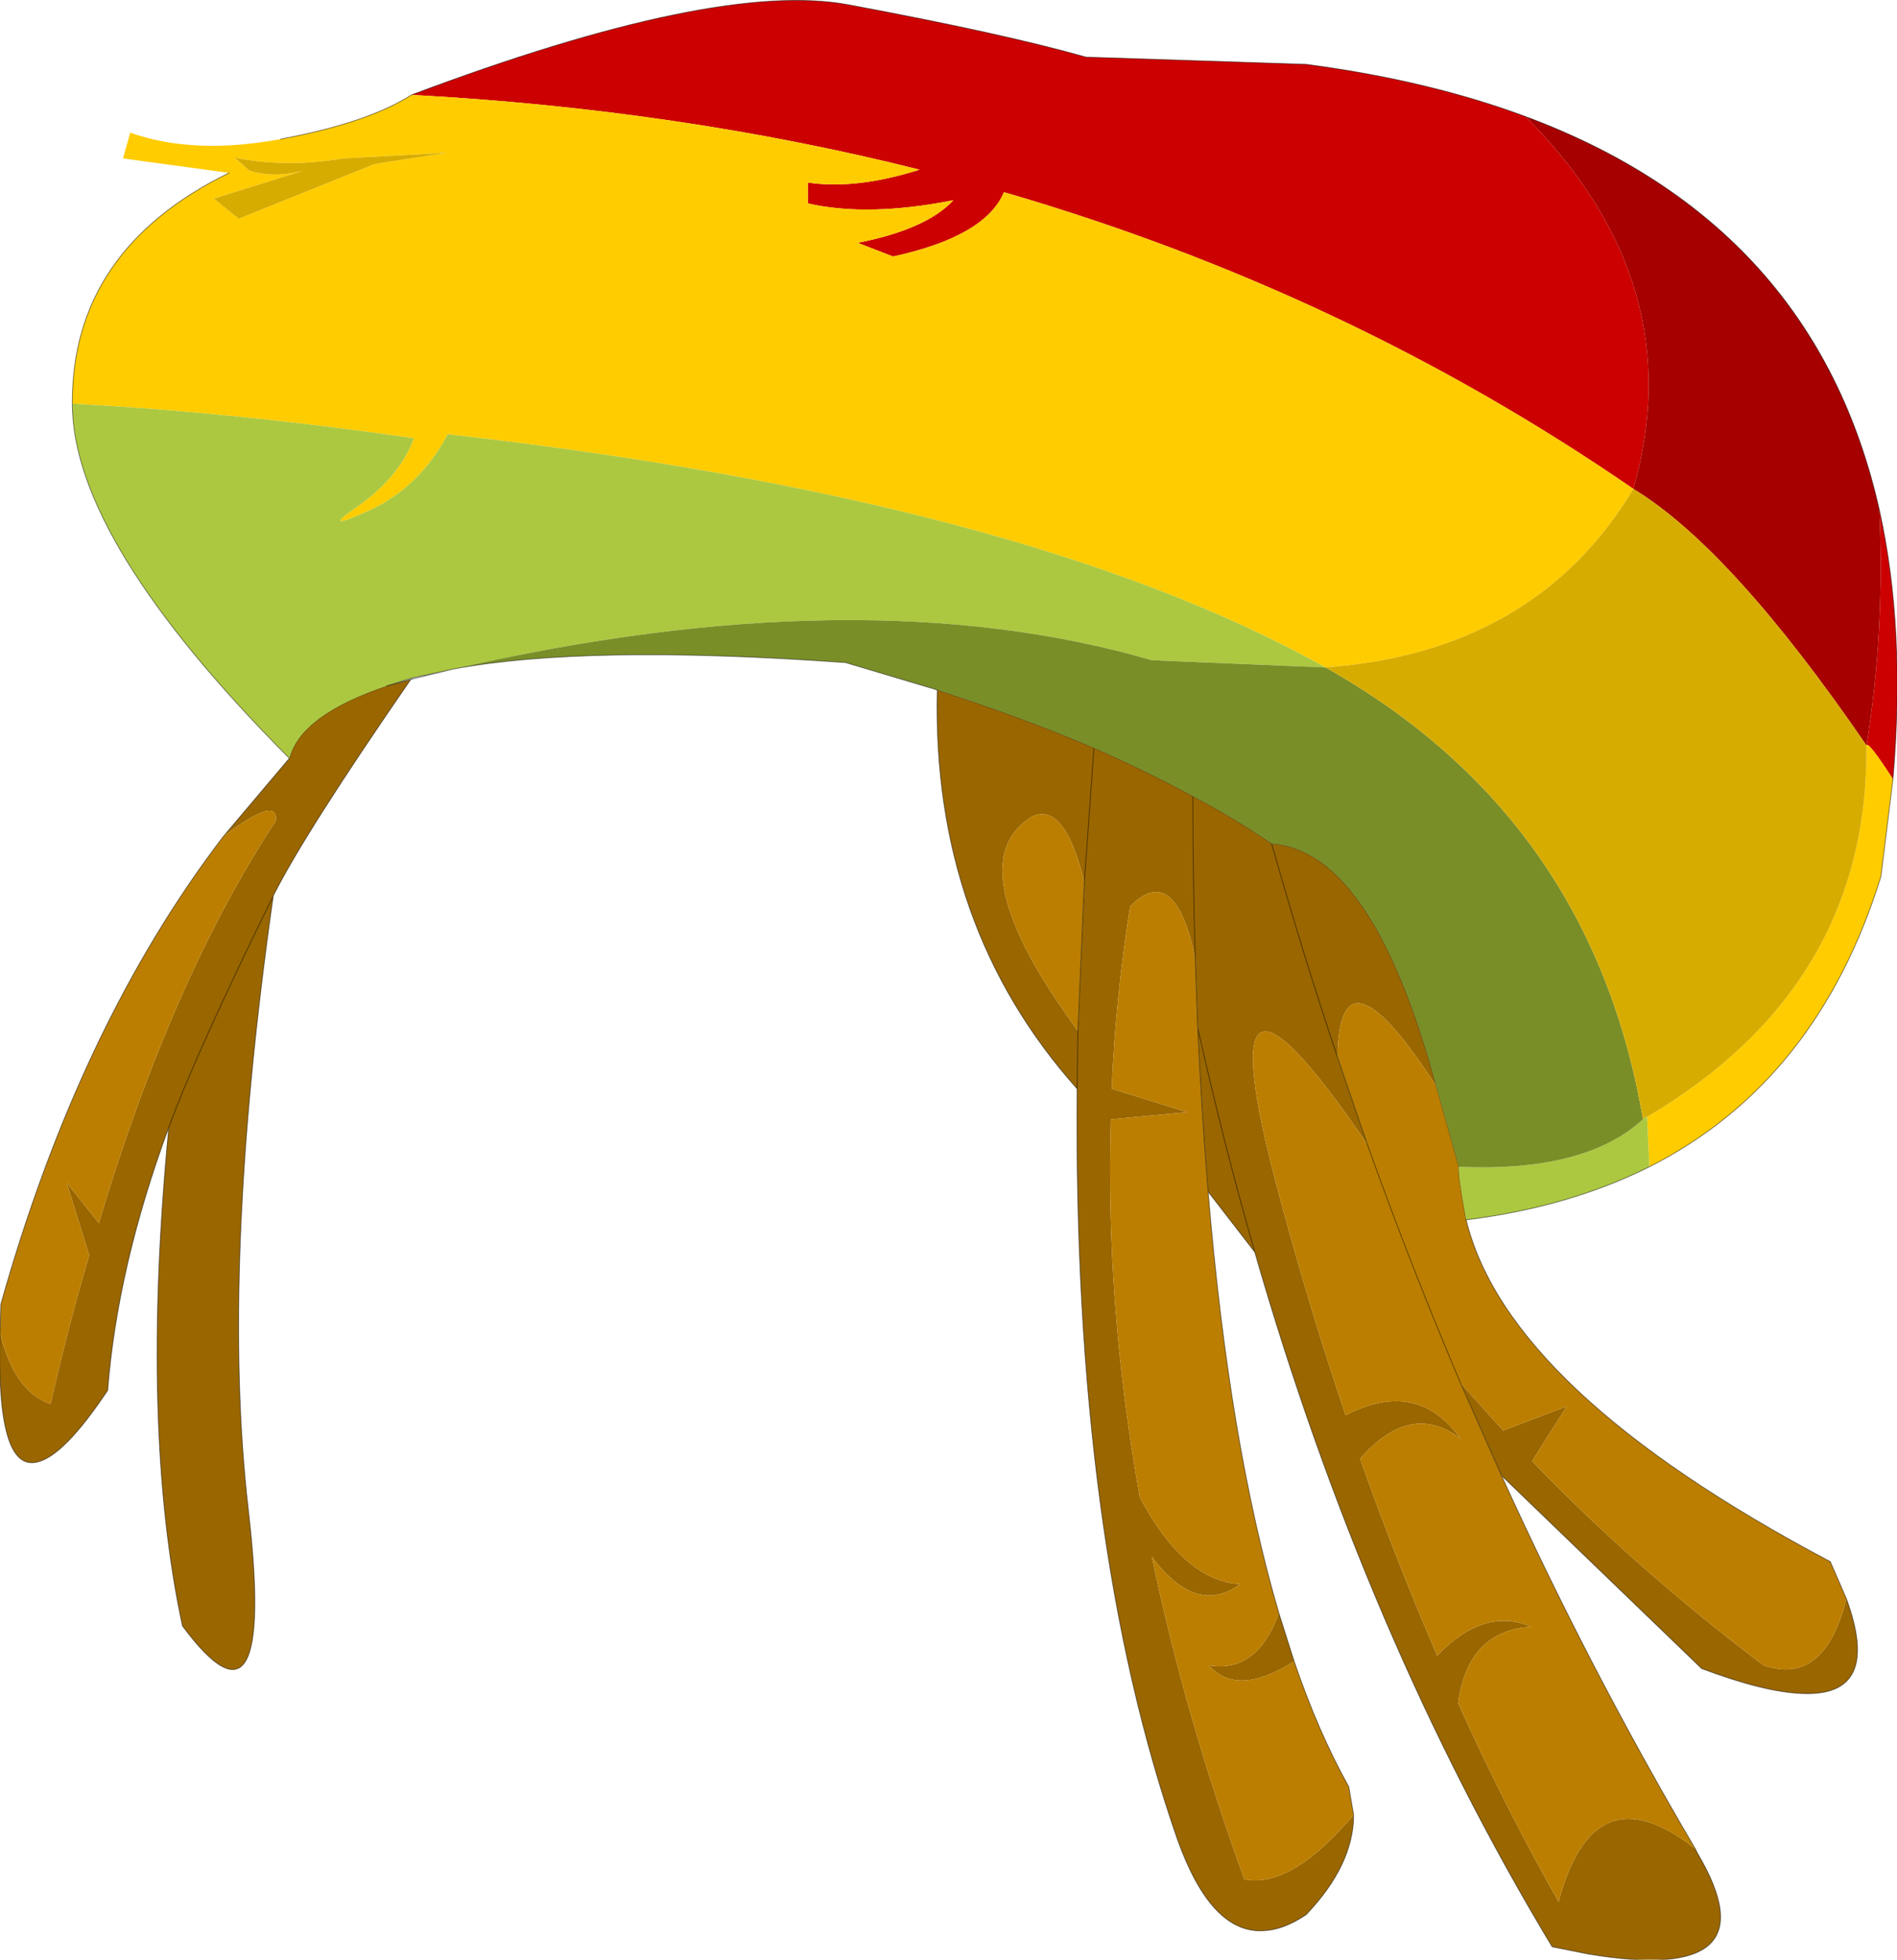 <?xml version="1.0"?>
<svg xmlns="http://www.w3.org/2000/svg" xmlns:xlink="http://www.w3.org/1999/xlink" width="118px" height="121.85px"><g transform="matrix(1, 0, 0, 1, -177, -127.9)"><use xlink:href="#object-0" width="118" height="121.85" transform="matrix(1, 0, 0, 1, 177, 127.9)"/></g><defs><g transform="matrix(1, 0, 0, 1, -177, -127.9)" id="object-0"><path fill-rule="evenodd" fill="#996600" stroke="none" d="M244.45 182.75L245.05 174.4L244.45 182.75L244.05 192L244 195.6L244.05 192Q236.45 181.65 241.15 178.7Q243.2 177.65 244.45 182.75M261.2 240.75Q261.2 243.85 258.25 246.95Q256.85 247.9 255.6 247.95Q252.35 248.15 250.25 242.3Q243.75 223.7 244 195.6Q234.95 185.45 235.3 170.8Q240.6 172.5 245.05 174.4Q248.35 175.85 251.2 177.4Q251.2 182.65 251.35 187.5Q250.1 181.45 247.3 184.25Q246.4 189.85 246.15 195.6L250.85 197.05L246.1 197.5Q245.75 209 247.9 221Q250.65 226.2 254.15 226.4Q251.4 228.4 248.65 224.7Q250.7 234.55 254.4 244.75Q257.3 245.35 261.2 240.75M251.35 187.5Q251.2 182.65 251.2 177.4Q253.85 178.8 256.1 180.35Q258 187.1 260.2 193.65Q258 187.1 256.1 180.35Q262.4 180.8 266.35 195.45Q260.3 186.1 260.2 193.65L262.05 199.05Q251.55 183.6 256.55 202.15Q258.45 209.25 260.7 215.9Q265.15 213.6 267.85 217.35Q264.75 215 261.6 218.6Q263.85 224.95 266.4 230.85Q269.3 227.8 272.25 229.05Q268.3 229.3 267.7 233.8Q270.6 240.25 273.95 246.15Q276.15 237.9 282.45 242.85L282.6 243.15Q287.45 251.35 275.8 249.4L273.55 248.95Q261.95 229.7 255.05 205.75L252.15 202Q251.75 197.15 251.5 191.8L251.35 187.5M267.85 213.9L270.5 216.85L274.45 215.35L272.3 218.75Q278.75 225.45 286.7 231.45Q290.5 232.75 291.85 227.3Q294.1 233.45 289.05 233.2Q286.7 233.1 282.85 231.65L270.4 219.65L267.85 213.9M256.55 228.2L257.5 231.2Q253.95 233.45 252.2 231.45Q255.2 231.95 256.55 228.2M255.05 205.75Q253.1 198.95 251.5 191.8Q253.1 198.95 255.05 205.75"/><path fill-rule="evenodd" fill="#bb7e00" stroke="none" d="M244.45 182.75L244.05 192Q236.45 181.65 241.15 178.7Q243.2 177.65 244.45 182.75M261.2 240.75Q257.3 245.35 254.4 244.75Q250.7 234.55 248.65 224.7Q251.4 228.4 254.15 226.4Q250.65 226.2 247.9 221Q245.75 209 246.1 197.5L250.85 197.05L246.15 195.6Q246.4 189.85 247.3 184.25Q250.1 181.45 251.35 187.5L251.5 191.8Q251.75 197.15 252.15 202Q253.45 217.65 256.55 228.2Q255.2 231.95 252.2 231.45Q253.95 233.45 257.5 231.2Q259 235.6 260.9 239L261.2 240.75M260.2 193.65Q260.3 186.1 266.35 195.45L267.75 200.45Q267.65 200.7 268.2 203.75Q270.8 214.4 290.85 225L291.85 227.3Q290.5 232.75 286.7 231.45Q278.75 225.45 272.3 218.75L274.45 215.35L270.5 216.85L267.85 213.9Q264.75 206.6 262.05 199.05L260.2 193.65M262.05 199.05Q264.75 206.6 267.85 213.9L270.4 219.65Q275.85 231.65 282.45 242.85Q276.15 237.9 273.95 246.15Q270.6 240.25 267.7 233.8Q268.3 229.3 272.25 229.05Q269.3 227.8 266.4 230.85Q263.85 224.95 261.6 218.6Q264.75 215 267.85 217.35Q265.15 213.6 260.7 215.9Q258.45 209.25 256.55 202.15Q251.55 183.6 262.05 199.05"/><path fill="none" stroke="#000000" stroke-opacity="0.498" stroke-width="0.05" stroke-linecap="round" stroke-linejoin="round" d="M245.05 174.4L244.45 182.75L244.05 192L244 195.6Q243.75 223.7 250.25 242.3Q252.35 248.15 255.6 247.95Q256.85 247.9 258.25 246.95Q261.2 243.85 261.2 240.75L260.9 239Q259 235.6 257.5 231.2L256.55 228.2Q253.45 217.65 252.15 202Q251.75 197.15 251.5 191.8L251.35 187.5Q251.2 182.65 251.2 177.4Q248.35 175.85 245.05 174.4Q240.6 172.5 235.3 170.8Q234.95 185.45 244 195.6M260.2 193.65Q258 187.1 256.1 180.35Q253.85 178.8 251.2 177.4M260.2 193.65L262.05 199.05Q264.75 206.6 267.85 213.9L270.4 219.65L282.85 231.65Q286.7 233.1 289.05 233.2Q294.1 233.45 291.85 227.3L290.85 225Q270.8 214.4 268.2 203.75Q267.65 200.7 267.75 200.45L266.35 195.45Q262.4 180.8 256.1 180.35M270.4 219.65Q275.85 231.65 282.45 242.85L282.6 243.15Q287.45 251.35 275.8 249.4L273.55 248.95Q261.95 229.7 255.05 205.75L252.15 202M251.5 191.8Q253.1 198.95 255.05 205.75"/><path fill-rule="evenodd" fill="#996600" stroke="none" d="M177 210.8Q177.9 214.45 180.15 215.2Q181.25 210.35 182.55 205.95L181.15 201.45L183.15 203.95Q187.7 188.75 194.15 178.95Q194.35 177.3 190.9 179.9L195 175.05Q195.7 172.35 201.05 170.55L202.55 170.15Q195.95 179.7 194 183.6Q189.2 193.35 187.5 198Q184.3 206.65 183.7 214.35Q181 218.4 179.35 218.8Q176.75 219.5 177 210.8M187.5 198Q189.2 193.35 194 183.6Q190.7 206.7 192.45 221.8Q194.2 236.9 188.35 229Q185.7 216.7 187.5 198"/><path fill-rule="evenodd" fill="#bb7e00" stroke="none" d="M190.9 179.9Q194.35 177.3 194.15 178.95Q187.7 188.75 183.15 203.95L181.15 201.45L182.55 205.95Q181.25 210.35 180.15 215.2Q177.9 214.45 177 210.8L177.05 209Q181.95 191.6 190.9 179.9"/><path fill="none" stroke="#000000" stroke-opacity="0.498" stroke-width="0.05" stroke-linecap="round" stroke-linejoin="round" d="M177 210.8Q176.75 219.5 179.35 218.8Q181 218.4 183.7 214.35Q184.3 206.65 187.5 198Q189.2 193.35 194 183.6Q195.95 179.7 202.55 170.15L201.05 170.55Q195.7 172.35 195 175.05L190.9 179.9Q181.95 191.6 177.05 209L177 210.8M194 183.6Q190.7 206.7 192.45 221.8Q194.2 236.9 188.35 229Q185.7 216.7 187.5 198"/><path fill-rule="evenodd" fill="#cc0000" stroke="none" d="M202.6 133.8Q221.6 126.65 229.8 128.2Q239.45 130 244.55 131.45L258.25 131.9Q265.85 132.9 271.9 135.15Q282.25 145.55 278.6 158.3Q260.8 146.05 239.45 139.85Q238.3 142.6 232.55 143.85L230.35 143Q234.65 142.15 236.3 140.35Q231 141.4 227.25 140.55L227.25 139.25Q230.25 139.7 234.2 138.45Q219.25 134.7 202.6 133.8M293.9 159.6Q295.55 167 294.75 176.35Q293.2 173.95 293.1 174.25Q294.25 167.25 293.9 159.6"/><path fill-rule="evenodd" fill="#a60000" stroke="none" d="M271.9 135.15Q289.9 141.85 293.9 159.6Q294.25 167.25 293.1 174.25Q284.7 162 278.6 158.3Q282.25 145.55 271.9 135.15"/><path fill-rule="evenodd" fill="#ffcc00" stroke="none" d="M294.75 176.35L294 182.4Q290.05 195.15 279.6 200.45L279.45 197.35Q293.25 189.2 293.1 174.25Q293.2 173.95 294.75 176.35M181.5 153Q181.45 143.45 191.25 138.65L184.65 137.75L185.1 136.15Q189.05 137.55 194.45 136.55Q199.85 135.55 202.6 133.8Q219.25 134.7 234.2 138.45Q230.25 139.7 227.25 139.25L227.25 140.55Q231 141.4 236.3 140.35Q234.65 142.15 230.35 143L232.55 143.85Q238.3 142.6 239.45 139.85Q260.8 146.05 278.6 158.3Q272.5 168.45 259.45 169.4Q240.75 158.95 204.85 154.9Q203.1 158.2 199.95 159.65Q196.75 161.1 199.3 159.35Q201.85 157.55 202.75 155.15Q191.65 153.55 181.5 153M191.85 141.5L200.3 138.1L204.8 137.4L198.35 137.75Q194.8 138.35 191.6 137.7L192.5 138.5Q194.05 139 195.9 138.5L190.3 140.25L191.85 141.5"/><path fill-rule="evenodd" fill="#acc840" stroke="none" d="M279.6 200.45Q274.6 202.95 268.2 203.75Q267.65 200.7 267.75 200.45Q275.6 200.8 279.2 197.5Q279.35 197.25 279.45 197.35L279.6 200.45M202.65 170.05L201.05 170.55Q195.7 172.35 195 175.05Q181.5 161.5 181.5 153Q191.65 153.55 202.75 155.15Q201.85 157.55 199.3 159.35Q196.75 161.1 199.95 159.65Q203.1 158.2 204.85 154.9Q240.75 158.95 259.45 169.4L248.65 168.95Q230.55 163.7 205.2 169.5L202.65 170.05"/><path fill-rule="evenodd" fill="#7a8e28" stroke="none" d="M267.75 200.45L266.35 195.45Q262.4 180.8 256.1 180.35Q253.85 178.8 251.2 177.4Q248.35 175.85 245.05 174.4Q240.6 172.5 235.3 170.8L229.6 169.1Q213.5 167.95 205.2 169.5Q230.55 163.7 248.65 168.95L259.45 169.4Q276 178.7 279.2 197.5Q275.6 200.8 267.75 200.45"/><path fill-rule="evenodd" fill="#d7ac00" stroke="none" d="M191.85 141.5L190.3 140.25L195.9 138.5Q194.05 139 192.5 138.5L191.6 137.7Q194.8 138.35 198.35 137.75L204.8 137.4L200.3 138.1L191.85 141.5M259.45 169.4Q272.5 168.45 278.6 158.3Q284.7 162 293.1 174.25Q293.25 189.2 279.45 197.35Q279.35 197.25 279.2 197.5Q276 178.7 259.45 169.4"/><path fill="none" stroke="#000000" stroke-opacity="0.498" stroke-width="0.05" stroke-linecap="round" stroke-linejoin="round" d="M202.6 133.8Q221.6 126.65 229.8 128.2Q239.45 130 244.55 131.45L258.25 131.9Q265.85 132.9 271.9 135.15Q289.9 141.85 293.9 159.6Q295.55 167 294.75 176.35L294 182.4Q290.05 195.15 279.6 200.45Q274.6 202.95 268.2 203.75M235.3 170.8L229.6 169.1Q213.5 167.95 205.2 169.5L202.55 170.15L202.65 170.05L201.05 170.55M195 175.05Q181.5 161.5 181.5 153Q181.45 143.45 191.25 138.65M194.45 136.55Q199.85 135.55 202.6 133.8M205.2 169.5L202.65 170.05"/></g></defs></svg>

